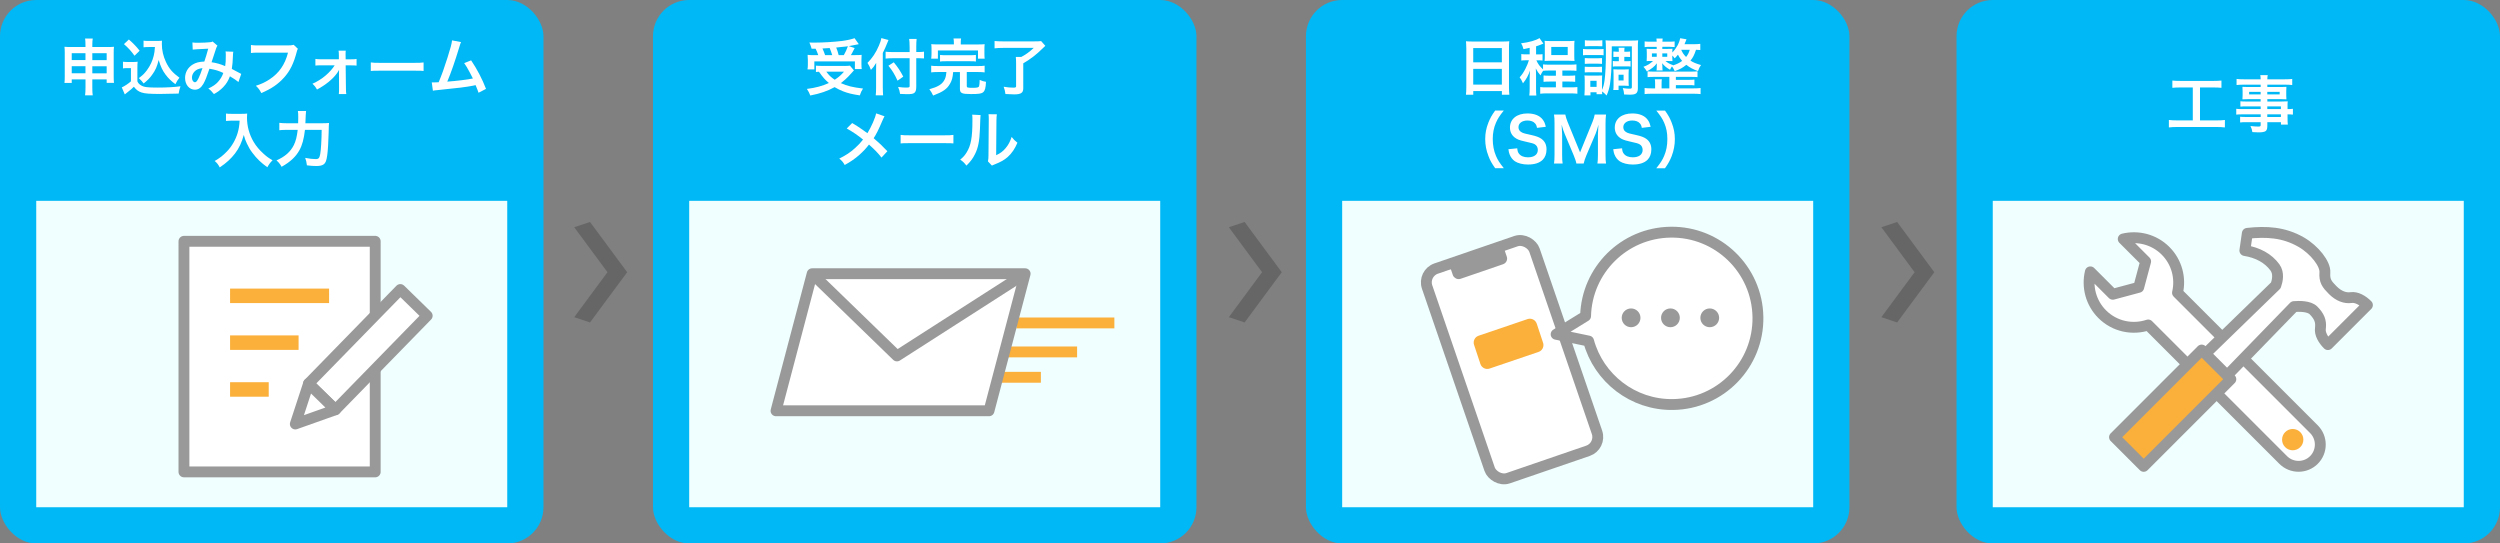 <?xml version="1.0" encoding="UTF-8"?><svg id="_レイヤー_2" xmlns="http://www.w3.org/2000/svg" viewBox="0 0 690 150"><rect x="0" y="0" width="690" height="150" fill="#808080" stroke="none"/><defs><style>.cls-1{fill:#00b8f5;}.cls-2{fill:azure;}.cls-3,.cls-4,.cls-5,.cls-6,.cls-7{fill:#fff;}.cls-8{fill:#fbb03b;}.cls-9,.cls-10{fill:#999;}.cls-11{fill:#666;}.cls-4{stroke-width:4px;}.cls-4,.cls-10,.cls-6{stroke-miterlimit:10;}.cls-4,.cls-6{stroke:#fbb03b;}.cls-12,.cls-5,.cls-10,.cls-7,.cls-13{stroke:#999;}.cls-12,.cls-5,.cls-14,.cls-7,.cls-13{stroke-linejoin:round;}.cls-12,.cls-5,.cls-6,.cls-7,.cls-13{stroke-width:3px;}.cls-12,.cls-14,.cls-13{fill:none;}.cls-14{stroke:#1c1d1d;stroke-width:1.66px;}.cls-14,.cls-7,.cls-13{stroke-linecap:round;}</style></defs><g id="_アウトライン"><g id="flow"><g><g><rect class="cls-1" x="180.22" width="150" height="150" rx="10" ry="10"/><rect class="cls-2" x="190.22" y="55.43" width="130" height="84.57"/><g><path class="cls-3" d="m235.69,19.42q-.29.27-1.5,1.65c-.56.59-1.24,1.21-2.12,1.87,1.8.8,3.2,1.14,6.12,1.5-.39.58-.65,1.16-.88,1.89-2.21-.34-3.25-.6-4.61-1.12-.85-.34-1.55-.68-2.35-1.16-1.92,1.07-3.99,1.78-6.71,2.31-.29-.76-.51-1.17-.94-1.82,2.31-.27,4.35-.83,6.07-1.63-1.07-.9-1.58-1.48-2.74-3.11-.49.03-.53.03-.83.07v-1.75c.46.05,1.05.08,1.73.08h6.17c.7,0,1.12-.02,1.48-.08l1.1,1.31Zm-11.69-5.98c-.17-.63-.32-1.07-.61-1.7.58.02,1.04.02,1.34.02,2.45,0,5.54-.19,7.7-.46,1.39-.19,2.58-.46,3.43-.76l1.17,1.65c-.27.05-.32.05-.73.15-.66.15-1.19.25-2.06.39l1.65.53c-.76,1.48-.78,1.53-1.04,1.95h1.12c.97,0,1.36-.02,1.84-.07-.03.44-.05.82-.05,1.43v1.24c0,.48.03.88.08,1.26h-1.89v-2.12h-11.19v2.21h-1.89c.07-.39.1-.85.1-1.31v-1.27c0-.48-.02-.83-.07-1.44.51.07.95.08,1.87.08h1.07c-.17-.56-.48-1.29-.73-1.77h-1.14Zm5.69,1.77c-.22-.71-.44-1.34-.7-1.95-.05.02-.71.05-1.99.12.27.59.51,1.17.73,1.84h1.96Zm-1.63,4.57c.71.99,1.31,1.56,2.33,2.23,1.09-.71,1.75-1.29,2.55-2.23h-4.88Zm4.84-4.57c.46-.8.83-1.61,1.12-2.45-.44.07-.56.08-.73.1-.19.02-.61.07-1.24.12-.27.03-.71.07-1.26.14.32.78.44,1.16.68,2.09h1.43Z"/><path class="cls-3" d="m243.66,24.27c0,.77.03,1.39.08,2.04h-2.04c.07-.61.1-1.19.1-2.04v-5.01c0-.83,0-1.22.03-1.9-.58.95-.85,1.31-1.46,1.94-.25-.75-.51-1.27-.95-1.94,1.33-1.33,2.33-2.82,3.14-4.73.41-.94.6-1.51.7-2.12l1.96.54c-.12.25-.24.54-.41.99-.2.56-.68,1.63-1.16,2.58v9.65Zm7.39-11.41c0-.82-.03-1.51-.12-2.11h2.06c-.07.65-.1,1.26-.1,2.11v1.5h.49c.75,0,1.21-.03,1.65-.1v1.87c-.46-.03-1-.07-1.6-.07h-.54v7.94c0,.88-.19,1.41-.58,1.67-.37.25-.83.32-2.09.32-.61,0-1.07-.02-1.8-.07-.1-.75-.22-1.19-.54-1.92.97.12,1.5.17,2.09.17.95,0,1.09-.05,1.09-.42v-7.68h-4.62c-.7,0-1.44.03-2.01.1v-1.9c.53.07,1.14.1,1.92.1h4.71v-1.5Zm-4.37,4.33c1.17,1.43,1.82,2.41,2.62,3.96l-1.58,1.12c-.82-1.8-1.41-2.77-2.52-4.13l1.48-.95Z"/><path class="cls-3" d="m258.83,19.88c-.83,0-1.34.03-1.82.1v-1.85c.46.08.95.1,1.82.1h11.13c.85,0,1.33-.02,1.8-.1v1.85c-.51-.07-1-.1-1.8-.1h-3.13v3.88c0,.41.22.48,1.63.48,1.26,0,1.65-.1,1.77-.46.08-.22.15-.87.15-1.44v-.29c.73.32,1.04.41,1.75.53-.07,1.7-.27,2.45-.78,2.87-.48.41-1.19.51-3.37.51-2.55,0-3.04-.24-3.04-1.46v-4.61h-1.87c-.14,1.58-.32,2.28-.87,3.23-.83,1.46-1.92,2.21-4.66,3.26-.29-.65-.59-1.17-1.04-1.75,1.43-.42,1.94-.63,2.58-.99,1.1-.61,1.8-1.6,2.01-2.84.05-.27.07-.44.12-.92h-2.4Zm4.44-8.02c0-.49-.03-.88-.1-1.24h2.09c-.07.32-.09.73-.09,1.24v.41h4.71c.87,0,1.31-.02,1.89-.07-.05.37-.07.7-.07,1.29v1.39c0,.54.02.93.07,1.31h-1.84v-2.26h-11.07v2.26h-1.85c.05-.39.09-.76.09-1.33v-1.38c0-.56-.02-.9-.07-1.29.54.05,1.02.07,1.85.07h4.39v-.41Zm-3.82,3.3c.46.07.85.08,1.61.08h6.66c.77,0,1.16-.02,1.63-.08v1.82c-.48-.07-.88-.08-1.63-.08h-6.66c-.75,0-1.16.02-1.61.08v-1.82Z"/><path class="cls-3" d="m276.83,13.22c-.93,0-1.58.03-2.33.12v-2.02c.65.07,1.33.1,2.31.1h8.69c.9,0,1.46-.03,1.85-.08l1.16,1.31c-.32.32-.37.37-.68.65-1.89,1.85-3.18,2.84-5.41,4.18v6.9c0,1.24-.63,1.67-2.52,1.67-.65,0-.87-.02-2.4-.1-.1-.78-.22-1.26-.49-2.01,1.12.19,1.9.25,2.67.25.59,0,.76-.08.76-.41v-6.36c0-.7-.03-1.22-.08-1.7h1.51c1.34-.73,2.23-1.36,3.43-2.5h-8.48Z"/><path class="cls-3" d="m244.12,32.11c-.19.32-.25.46-.59,1.22-1.07,2.53-1.73,3.82-2.4,4.81,1.43,1.21,2.31,2.04,3.79,3.6l-1.63,1.75c-.88-1.16-1.9-2.21-3.45-3.59-.73.97-1.62,1.92-2.65,2.84-1.22,1.07-2.31,1.84-4.05,2.8-.46-.82-.73-1.12-1.5-1.77,1.89-.94,3.06-1.72,4.4-2.94.82-.73,1.5-1.46,2.16-2.31-1.36-1.12-2.99-2.23-4.5-3.06l1.5-1.5c1.24.73,1.97,1.21,2.8,1.8q1.27.92,1.41,1c1.09-1.78,2.18-4.25,2.4-5.47l2.31.8Z"/><path class="cls-3" d="m248.58,37.23c.75.1,1.07.12,2.75.12h9.06c1.68,0,2.01-.02,2.75-.12v2.36c-.68-.08-.87-.08-2.77-.08h-9.03c-1.9,0-2.09,0-2.77.08v-2.36Z"/><path class="cls-3" d="m270.64,31.76q-.07.48-.17,3.81c-.12,3.31-.49,5.24-1.38,6.99-.58,1.17-1.22,2.04-2.35,3.15-.66-.85-.92-1.1-1.72-1.65.83-.68,1.24-1.14,1.75-1.96,1.22-1.95,1.62-4.15,1.62-8.91,0-.94,0-1.09-.07-1.55l2.31.12Zm4.5-.2c-.08.49-.1.78-.12,1.61l-.08,9.67c1.19-.56,1.87-1.07,2.6-1.94.78-.92,1.27-1.85,1.67-3.11.6.76.82.99,1.6,1.6-.7,1.68-1.58,2.96-2.7,3.96-.97.83-1.85,1.34-3.62,2.04-.37.14-.51.2-.73.31l-1.09-1.16c.12-.49.14-.87.15-1.8l.08-9.59v-.51c0-.43-.02-.8-.07-1.12l2.31.03Z"/></g></g><path class="cls-11" d="m158.49,87.54l9.17-12.41-9.17-12.41,4.35-1.46,10.26,13.87-10.26,13.87-4.35-1.46Z"/><path class="cls-11" d="m339.16,87.54l9.17-12.41-9.17-12.41,4.35-1.46,10.26,13.87-10.26,13.87-4.35-1.46Z"/><g><rect class="cls-1" width="150" height="150" rx="10" ry="10"/><rect class="cls-2" x="10" y="55.43" width="130" height="84.57"/><g><path class="cls-3" d="m19.8,21.92v.97h-2.01c.07-.53.08-1,.08-1.75v-6.6c0-.7-.02-1.12-.08-1.63.63.05,1.04.07,1.89.07h3.91v-.49c0-.88-.02-1.29-.1-1.85h2.11c-.08.51-.12.97-.12,1.78v.56h4.03c.97,0,1.34-.02,1.95-.07-.07.51-.08.88-.08,1.61v6.61c0,.82.02,1.26.08,1.75h-2.02v-.97h-3.96v2.29c0,1.02.03,1.53.12,2.12h-2.12c.08-.66.12-1.16.12-2.12v-2.29h-3.79Zm0-7.24v1.9h3.79v-1.9h-3.79Zm0,3.59v1.95h3.79v-1.95h-3.79Zm5.68-1.68h3.96v-1.9h-3.96v1.9Zm0,3.64h3.96v-1.95h-3.96v1.95Z"/><path class="cls-3" d="m33.95,17.03c.44.07.71.08,1.36.08h1.39c.51,0,.9-.02,1.29-.08-.05.56-.07.92-.07,1.87v3.55c.26.54.41.71.97,1.09.82.51,1.7.63,4.62.63,2.46,0,4.62-.12,6.31-.36-.29.82-.39,1.24-.51,2.02-1.51.05-3.98.1-5.15.1-2.79,0-4.17-.1-5.05-.39-.88-.27-1.5-.73-2.16-1.6-.54.54-.95.9-1.75,1.51-.29.22-.39.31-.51.41l-.25.2-.83-1.94c.73-.31,1.8-1.02,2.53-1.67v-3.65h-1.04c-.48,0-.73.02-1.16.08v-1.87Zm1.61-6.14c1.22,1.07,2.14,2.02,2.98,3.11l-1.41,1.38c-1.05-1.43-1.6-2.02-2.92-3.21l1.36-1.27Zm5.47,2.09c-.58,0-.99.02-1.41.08v-1.84c.37.07.73.08,1.41.08h2.43c.54,0,.92-.02,1.24-.07-.03.39-.03.63-.03.92,0,1.67.39,3.38,1.12,4.93.87,1.87,1.89,3.04,3.74,4.37-.48.58-.76,1.05-1.12,1.79-1.24-.94-1.94-1.62-2.72-2.65-.85-1.14-1.33-2.18-1.9-4.03-.43,1.8-.9,2.87-1.85,4.15-.63.87-1.16,1.41-2.29,2.33-.46-.61-.71-.88-1.34-1.48,1.04-.75,1.55-1.26,2.24-2.18.9-1.21,1.55-2.6,1.89-4.05.17-.7.24-1.19.32-2.36h-1.72Z"/><path class="cls-3" d="m53.12,11.72c.39.07.82.08,1.72.08,1.02,0,2.53-.07,3.16-.15.34-.03.46-.07.68-.2l1.34,1.16c-.15.2-.24.39-.36.71-.08.2-1.12,3.33-1.27,3.86,1.33.19,2.46.51,3.76,1.07.14-.87.17-1.56.17-3.15,0-.37-.02-.56-.07-.9l2.14.08c-.07.36-.08.49-.1,1.14-.05,1.5-.14,2.52-.31,3.6.54.27,1.29.66,1.82.97.46.27.53.29.78.41l-.77,2.24c-.49-.42-1.48-1.09-2.35-1.58-.48,1.26-.99,2.09-1.85,2.99-.75.78-1.6,1.41-2.57,1.92-.71-.88-.88-1.05-1.55-1.53,1.27-.61,1.94-1.05,2.63-1.78.68-.73,1.24-1.65,1.51-2.52-1.21-.58-2.21-.9-3.82-1.17-.75,2.24-1.19,3.33-1.68,4.18-.63,1.09-1.39,1.61-2.33,1.61-1.56,0-2.72-1.38-2.72-3.23,0-1.56.77-2.89,2.11-3.72.88-.54,1.79-.76,3.21-.82.44-1.34.65-1.99,1.07-3.55-.87.07-1.27.08-2.94.15-.7.03-1,.05-1.34.1l-.08-1.99Zm.51,8.09c-.43.46-.65,1.04-.65,1.63,0,.7.37,1.26.83,1.26.32,0,.58-.31.97-1.07.34-.68.75-1.73,1.1-2.84-1.14.17-1.73.44-2.26,1.02Z"/><path class="cls-3" d="m82.21,13.47c-.15.29-.2.41-.29.77-.85,3.25-1.85,5.29-3.48,7.12-1.67,1.87-3.48,3.11-6.32,4.33-.48-.92-.7-1.24-1.5-2.02,1.5-.48,2.46-.92,3.72-1.73,2.65-1.72,4.32-4.11,5.15-7.41h-8.09c-1.14,0-1.53.02-2.14.1v-2.21c.66.1,1.02.12,2.18.12h7.8c.95,0,1.29-.03,1.82-.17l1.16,1.1Z"/><path class="cls-3" d="m88.58,18.03c-.7,0-1.05.02-1.53.07v-1.84c.46.08.76.1,1.53.1h4.95v-1.04c0-.61-.03-.99-.09-1.34h1.99c-.05.39-.05.51-.05,1.27l.02,1.12h1.48c.75,0,1.09-.02,1.53-.1v1.84c-.46-.05-.8-.07-1.55-.07h-1.46l.08,6.48c0,.7.03,1.04.1,1.45h-2.07c.05-.41.07-.78.07-1.39l-.02-4.25c0-.19.02-.85.02-1.05-.24.46-.34.61-.58.95-1.16,1.61-3.08,3.18-5.51,4.49-.41-.73-.61-.99-1.26-1.6,1.36-.61,2.57-1.36,3.65-2.29,1.04-.88,1.95-1.92,2.48-2.79h-3.79Z"/><path class="cls-3" d="m102.35,17.23c.75.1,1.07.12,2.75.12h9.06c1.68,0,2.01-.02,2.75-.12v2.36c-.68-.08-.87-.08-2.77-.08h-9.03c-1.9,0-2.09,0-2.77.08v-2.36Z"/><path class="cls-3" d="m127.26,11.62c-.19.37-.2.41-.44,1.22-1.29,4.25-2.28,7.07-3.37,9.69,2.67-.2,5.61-.56,7.07-.87-.19-.41-.39-.78-.8-1.55-.75-1.41-1.05-1.9-1.61-2.7l1.92-.75c1.58,2.31,3.08,5.17,4.11,7.87l-2.06,1.07q-.22-.7-.82-2.11-.22.05-.61.14c-1.72.36-4.54.71-9.62,1.21-.95.08-1.21.12-1.55.2l-.31-2.29h.44c.34,0,.75-.02,1.46-.05.9-2.14,1.58-4.06,2.46-6.85.8-2.5,1.12-3.71,1.24-4.71l2.46.48Z"/><path class="cls-3" d="m64,33.29c-.46,0-.97.03-1.63.09v-2.04c.49.07.85.08,1.6.08h2.7c.7,0,1.16-.02,1.55-.08-.05.49-.05.65-.05,1.07,0,2.41.61,4.66,1.82,6.73.71,1.19,1.55,2.21,2.72,3.26.87.8,1.36,1.16,2.52,1.84-.65.63-.97,1.07-1.44,1.92-1.7-1.19-2.97-2.43-4.13-3.99-.63-.83-1-1.48-1.5-2.52-.44-.93-.59-1.36-.87-2.41-.61,2.18-1.29,3.62-2.43,5.13-1.09,1.41-2.36,2.6-4.22,3.84-.36-.75-.75-1.26-1.39-1.78,1.44-.83,2.28-1.48,3.42-2.67,1.33-1.38,2.36-3.2,2.91-5.03.34-1.17.49-2.06.56-3.43h-2.12Z"/><path class="cls-3" d="m88.62,34.02c1.02,0,1.61-.02,2.19-.08q-.07.66-.1,2.57c-.05,2.33-.22,5.2-.39,6.32-.22,1.56-.46,2.16-.99,2.53-.44.32-1.07.46-2.02.46-.78,0-1.53-.05-2.6-.19-.1-.87-.22-1.36-.48-2.06,1.09.22,2.07.34,2.92.34.8,0,1.05-.31,1.24-1.44.22-1.27.37-3.91.39-6.63h-4.61c-.29,2.52-.75,4.23-1.55,5.66-.99,1.78-2.53,3.21-4.9,4.54-.37-.71-.82-1.26-1.41-1.77,2.33-1.02,3.88-2.38,4.79-4.23.53-1.04.85-2.35,1.07-4.2h-2.96c-.87,0-1.53.03-2.11.1v-2.04c.61.08,1.19.12,2.16.12h3.03c.03-.68.03-.85.03-1.73,0-.82-.03-1.31-.1-1.65h2.26q-.08.44-.19,3.38h4.3Z"/></g><g><rect class="cls-5" x="50.77" y="66.6" width="52.79" height="63.64"/><g><line class="cls-4" x1="63.5" y1="81.65" x2="90.83" y2="81.65"/><line class="cls-4" x1="63.5" y1="94.57" x2="82.41" y2="94.57"/><line class="cls-4" x1="63.5" y1="107.49" x2="74.17" y2="107.49"/></g><g><rect class="cls-7" x="96.36" y="78.37" width="10.36" height="36.25" transform="translate(96.26 -43.48) rotate(44.3)"/><polygon class="cls-7" points="92.58 113.09 85.17 105.86 81.51 117.02 92.58 113.09"/></g></g></g><g><rect class="cls-1" x="360.44" width="150" height="150" rx="10" ry="10"/><rect class="cls-2" x="370.44" y="55.43" width="130" height="84.57"/><g><path class="cls-3" d="m404.69,13.2c0-.66-.03-1.26-.08-1.82.54.07,1.1.08,1.89.08h8.23c.8,0,1.33-.02,1.83-.08-.07.65-.08,1.14-.08,1.73v10.98c0,.88.03,1.44.1,2.06h-2.06v-1.02h-7.9v1.02h-2.02c.07-.58.1-1.26.1-2.06v-10.9Zm1.92,4.01h7.9v-3.94h-7.9v3.94Zm0,6.14h7.9v-4.35h-7.9v4.35Z"/><path class="cls-3" d="m422.2,13.2c-.56.12-.83.17-1.73.36-.17-.7-.32-1.09-.65-1.61,2.18-.25,4.22-.85,5.07-1.44l1.09,1.53c-.2.08-.24.08-.39.15-.8.32-1.16.46-1.63.59v2.24h.73c.48,0,.75-.02,1.05-.07v1.77c-.32-.05-.65-.07-1.09-.07h-.61c.46,1.04.92,1.65,1.84,2.5v-1.38c.46.07.92.08,1.8.08h5.52c.87,0,1.33-.02,1.9-.08v1.78c-.61-.07-1.07-.08-1.92-.08h-1.97v1.43h1.79c.8,0,1.28-.02,1.75-.08v1.77c-.48-.07-.97-.08-1.75-.08h-1.79v1.6h2.23c.9,0,1.41-.02,1.92-.08v1.84c-.58-.07-1.14-.1-1.92-.1h-6.44c-.78,0-1.34.03-1.9.1v-1.84c.44.07.97.08,1.9.08h2.43v-1.6h-1.68c-.77,0-1.26.02-1.73.08v-1.77c.44.07.87.08,1.73.08h1.68v-1.43h-1.79c-.82,0-1.26.02-1.73.07-.27.34-.49.71-.73,1.27-.56-.63-.93-1.19-1.31-1.92.05.42.08,1.27.08,1.82v3.64c0,.99.02,1.53.08,2.02h-1.94c.07-.58.1-1.17.1-2.01v-2.94c0-.24.03-1.1.07-1.94-.42,1.33-.94,2.28-1.92,3.52-.29-.7-.53-1.14-.92-1.67.58-.61,1.12-1.41,1.61-2.38.43-.83.8-1.77.94-2.31h-.92c-.46,0-.73.02-1.17.08v-1.8c.41.07.68.08,1.24.08h1.07v-1.82Zm4.18-.58c0-.54-.03-.99-.07-1.36.43.05.83.07,1.46.07h5.32c.66,0,1.05-.02,1.48-.07-.05.41-.07.82-.07,1.36v2.82c0,.66.02.99.07,1.38-.41-.03-.85-.05-1.5-.05h-5.29c-.63,0-1.07.02-1.48.05.05-.39.07-.7.07-1.36v-2.84Zm1.77,2.57h4.54v-2.23h-4.54v2.23Z"/><path class="cls-3" d="m436.91,13.51c.42.05.71.07,1.38.07h2.92c.71,0,.97-.02,1.38-.07v1.75c-.36-.05-.59-.07-1.29-.07h-3.01c-.59,0-.97.02-1.38.07v-1.75Zm7.92,1.14c0,3.74-.17,6.77-.48,8.6-.2,1.19-.46,2.06-.93,3.11-.54-.58-.88-.88-1.26-1.12,0,.32.02.51.05.75h-1.56v-.53h-1.68v.87h-1.67c.05-.51.08-1.12.08-1.67v-2.52c0-.53-.02-.88-.07-1.33.32.05.49.05,1.16.05h2.72q.8-.02,1.02-.03c-.03.27-.05.51-.05,1.21v2.77c.37-.83.54-1.48.71-2.7.24-1.85.36-4.3.36-7.89,0-1.84-.02-2.38-.1-3.09.53.05.92.07,1.8.07h5.41c.92,0,1.31-.02,1.79-.07-.07.56-.08,1.04-.08,1.92v11.41c0,.61-.17,1.07-.48,1.31-.32.25-.8.36-1.75.36-.54,0-.88-.02-1.56-.05-.08-.82-.12-1.02-.37-1.77.82.12,1.38.17,1.79.17.59,0,.71-.07.71-.42v-11.27h-5.54v1.87Zm-7.43,1.38c.32.03.54.05,1.07.05h2.65c.53,0,.75-.02,1.04-.05v1.6c-.31-.03-.54-.05-1.04-.05h-2.65c-.53,0-.77.02-1.07.05v-1.6Zm0,2.38c.32.03.54.05,1.07.05h2.63c.54,0,.76-.02,1.05-.05v1.58c-.31-.03-.54-.05-1.07-.05h-2.62c-.51,0-.77.02-1.07.05v-1.58Zm.02-7.31c.41.07.7.08,1.38.08h2.07c.66,0,.97-.02,1.38-.08v1.68c-.46-.03-.76-.05-1.38-.05h-2.07c-.61,0-.97.02-1.38.05v-1.68Zm1.51,12.87h1.73v-1.67h-1.73v1.67Zm7.38-8.28c-.42,0-.73.02-1.02.05v-1.53c.36.05.65.07,1,.07h.51c0-.54-.02-.8-.07-1.1h1.65c-.05.32-.07.49-.07,1.1h.56c.42,0,.73-.02,1.04-.07v1.53c-.31-.03-.56-.05-1.04-.05h-.56v1.21h.68c.46,0,.73-.02,1.04-.07v1.56c-.31-.05-.54-.07-1.02-.07h-2.87c-.44,0-.66.02-1,.07v-1.56c.31.05.59.07,1,.07h.66v-1.21h-.49Zm3.18,7.12c0,.46.02.66.05.9-.15-.02-.2-.02-.37-.02-.17-.02-.27-.02-.36-.02-.22-.02-.36-.02-.41-.02h-1.68v1.19h-1.45c.05-.34.07-.75.07-1.39v-3.16c0-.53-.02-.82-.05-1.17.36.03.65.05,1.14.05h1.97c.56,0,.87-.02,1.14-.05-.03.32-.05.6-.05,1.12v2.57Zm-2.77-.61h1.39v-1.58h-1.39v1.58Z"/><path class="cls-3" d="m469.27,13.81c-.36-.03-.59-.05-1.17-.07-.53,1.56-.8,2.07-1.53,2.99.76.51,1.55.83,2.91,1.22-.41.58-.58.9-.83,1.67-1.38-.49-2.26-.97-3.23-1.73-.97.82-1.82,1.27-3.2,1.75-.22-.53-.46-.92-.75-1.31-.25.34-.34.48-.54.92-.97-.54-1.68-1.14-2.16-1.8v.2q.02.15.05.61v.44c0,.31.02.49.05.75h-1.68c.05-.27.07-.37.07-.75v-.46c0-.19.02-.44.03-.77-.61.87-1.48,1.56-2.77,2.24-.34-.59-.49-.82-.93-1.27,1.14-.42,1.9-.88,2.65-1.61h-.48c-.71,0-.92,0-1.29.05.03-.37.05-.7.05-1.12v-1.21c0-.51-.02-.75-.05-1.09.36.03.59.05,1.34.05h1.44v-.58h-1.82c-.66,0-1.16.02-1.51.08v-1.58c.41.05.88.08,1.51.08h1.82c-.02-.44-.03-.63-.08-.88h1.72c-.03.29-.05.48-.07.88h1.9c.63,0,1.05-.03,1.48-.08v1.56c-.17-.03-.65-.05-1.44-.07h-1.96v.58h1.46c.75,0,1-.02,1.34-.05-.03.31-.05.51-.05,1.04,1.12-1.12,1.92-2.58,2.18-3.94l1.75.29c-.27.7-.37.95-.56,1.36h2.69c.61,0,1.12-.03,1.67-.1v1.7Zm-8.53,7.41h-4.28c-.83,0-1.26.02-1.73.07v-1.61c.48.07.87.08,1.73.08h10.28c.93,0,1.29-.02,1.77-.08v1.61c-.51-.05-.9-.07-1.77-.07h-4.2v.82h3.57c.76,0,1.1-.02,1.55-.08v1.61c-.46-.07-.87-.08-1.55-.08h-3.57v.9h4.9c.83,0,1.44-.03,1.92-.1v1.68c-.63-.07-1.19-.1-1.92-.1h-11.63c-.71,0-1.31.03-1.9.1v-1.68c.44.07,1.14.1,1.9.1h1v-1.38c0-.51-.02-.78-.08-1.14h1.94c-.05.37-.07.66-.07,1.14v1.38h2.14v-3.16Zm-4.81-6.49v.95h1.33v-.95h-1.33Zm2.87.95h1.36v-.95h-1.36v.95Zm2.87,2.4c1.14-.36,1.85-.7,2.6-1.27-.51-.58-.8-1-1.16-1.72-.39.49-.51.63-.9,1.02-.25-.36-.36-.49-.66-.78v.44c0,.49.02.8.05,1.1-.29-.03-.51-.03-1.27-.03h-.66c.63.53,1.16.82,2.09,1.14l-.08.1Zm2.36-4.3c.39.87.68,1.29,1.33,1.95.51-.65.71-1.05,1.02-1.99h-2.33l-.02.03Z"/><path class="cls-3" d="m412.67,46.44c-.95-1.36-1.38-2.11-1.85-3.35-.61-1.56-.9-3.06-.9-4.69s.27-3.01.87-4.54c.49-1.24.9-1.99,1.87-3.35h2.38c-1.19,1.5-1.68,2.26-2.16,3.38-.6,1.39-.88,2.84-.88,4.5s.29,3.25.9,4.66c.48,1.12.95,1.87,2.16,3.38h-2.38Z"/><path class="cls-3" d="m418.76,40.92c.07.77.17,1.1.48,1.5.49.65,1.38,1,2.48,1,1.7,0,2.72-.77,2.72-2.04,0-.7-.32-1.27-.85-1.56-.51-.27-.61-.29-2.96-.83-1.28-.29-1.96-.56-2.57-1.04-.87-.68-1.31-1.61-1.31-2.75,0-2.36,1.9-3.89,4.83-3.89,1.94,0,3.4.6,4.23,1.72.42.56.63,1.07.83,1.97l-2.43.29c-.1-.58-.22-.87-.51-1.21-.44-.53-1.19-.82-2.12-.82-1.48,0-2.48.75-2.48,1.85,0,.71.37,1.21,1.16,1.55.37.15.51.19,2.4.61,1.34.29,2.16.61,2.77,1.04.97.71,1.41,1.65,1.41,2.92,0,1.21-.37,2.19-1.07,2.89-.9.87-2.24,1.29-4.06,1.29-1.39,0-2.75-.34-3.57-.88-.68-.46-1.17-1.1-1.5-1.94-.15-.39-.22-.71-.32-1.41l2.45-.25Z"/><path class="cls-3" d="m435.08,45.13c-.08-.54-.36-1.34-.75-2.29l-2.45-5.83c-.32-.76-.48-1.22-.87-2.6.07.9.14,2.29.14,2.67v5.58c0,1.17.03,1.82.14,2.48h-2.38c.1-.68.14-1.34.14-2.48v-8.53c0-1.1-.03-1.82-.14-2.52h3.11c.12.59.34,1.31.63,2.02l3.45,8.43,3.43-8.43c.34-.83.49-1.38.61-2.02h3.13c-.1.82-.14,1.38-.14,2.52v8.53c0,1.24.03,1.85.14,2.48h-2.38c.1-.7.14-1.31.14-2.48v-5.64c.07-1.48.12-2.35.14-2.6-.22.92-.54,1.87-.78,2.48l-2.55,5.98c-.34.8-.65,1.75-.75,2.26h-2.01Z"/><path class="cls-3" d="m447.69,40.92c.07.77.17,1.1.48,1.5.49.65,1.38,1,2.48,1,1.7,0,2.72-.77,2.72-2.04,0-.7-.32-1.27-.85-1.56-.51-.27-.61-.29-2.96-.83-1.28-.29-1.96-.56-2.57-1.04-.87-.68-1.31-1.61-1.31-2.75,0-2.36,1.9-3.89,4.83-3.89,1.94,0,3.4.6,4.23,1.72.42.56.63,1.07.83,1.97l-2.43.29c-.1-.58-.22-.87-.51-1.21-.44-.53-1.19-.82-2.12-.82-1.48,0-2.48.75-2.48,1.85,0,.71.37,1.21,1.16,1.55.37.15.51.19,2.4.61,1.34.29,2.16.61,2.77,1.04.97.71,1.41,1.65,1.41,2.92,0,1.21-.37,2.19-1.07,2.89-.9.87-2.24,1.29-4.06,1.29-1.39,0-2.75-.34-3.57-.88-.68-.46-1.17-1.1-1.5-1.94-.15-.39-.22-.71-.32-1.41l2.45-.25Z"/><path class="cls-3" d="m457.13,46.44c1.21-1.51,1.68-2.26,2.16-3.38.61-1.41.9-2.92.9-4.66s-.27-3.11-.87-4.5c-.49-1.12-.99-1.89-2.18-3.38h2.4c.95,1.34,1.36,2.09,1.85,3.35.6,1.55.87,2.92.87,4.54s-.29,3.13-.88,4.69c-.49,1.24-.9,1.99-1.85,3.35h-2.4Z"/></g></g><g><rect class="cls-5" x="401.66" y="68.67" width="31.33" height="61.18" rx="4.02" ry="4.02" transform="translate(-9.62 140.84) rotate(-18.94)"/><rect class="cls-10" x="400.62" y="69.52" width="14.73" height="5.07" rx="1.14" ry="1.14" transform="translate(-1.3 136.34) rotate(-18.94)"/></g><line class="cls-6" x1="307.57" y1="89.13" x2="280.52" y2="89.13"/><line class="cls-6" x1="297.28" y1="97.13" x2="276.9" y2="97.13"/><line class="cls-6" x1="287.28" y1="104.13" x2="275.57" y2="104.13"/><g><g><path class="cls-3" d="m461.04,64.08c-12.81.19-23.1,10.47-23.42,23.16l-8.13,5.02,8.96,1.87c2.78,10.23,12.22,17.69,23.31,17.52,13.14-.2,23.63-11,23.43-24.14-.2-13.14-11-23.63-24.14-23.43Z"/><path class="cls-12" d="m461.04,64.08c-12.81.19-23.1,10.47-23.42,23.16l-8.13,5.02,8.96,1.87c2.78,10.23,12.22,17.69,23.31,17.52,13.14-.2,23.63-11,23.43-24.14-.2-13.14-11-23.63-24.14-23.43Z"/></g><circle class="cls-9" cx="450.18" cy="87.72" r="2.59"/><circle class="cls-9" cx="461.04" cy="87.72" r="2.59"/><circle class="cls-9" cx="471.89" cy="87.72" r="2.59"/></g><path class="cls-8" d="m424.64,97.13l-13.51,4.59c-1.05.36-2.19-.21-2.54-1.26l-1.75-5.28c-.35-1.04.21-2.17,1.25-2.52l13.51-4.59c1.05-.36,2.19.21,2.54,1.26l1.75,5.28c.35,1.04-.21,2.17-1.25,2.52Z"/><g><polygon class="cls-5" points="272.96 113.38 214.18 113.38 224.16 75.55 282.94 75.55 279.29 89.38 272.96 113.38"/><polyline class="cls-12" points="224.16 75.55 247.56 98.24 282.94 75.55"/></g></g><g><path class="cls-11" d="m519.26,87.54l9.17-12.41-9.17-12.41,4.35-1.46,10.26,13.87-10.26,13.87-4.35-1.46Z"/><g><rect class="cls-1" x="540" width="150" height="150" rx="10" ry="10"/><rect class="cls-2" x="550" y="55.43" width="130" height="84.57"/><g><path class="cls-3" d="m601.76,24.14c-.93,0-1.53.03-2.19.1v-2.01c.6.07,1.17.1,2.21.1h9.15c1,0,1.55-.03,2.19-.1v2.01c-.7-.07-1.26-.1-2.18-.1h-3.74v9.09h4.56c.99,0,1.63-.03,2.31-.12v2.06c-.63-.08-1.39-.12-2.31-.12h-10.84c-.88,0-1.6.03-2.31.12v-2.06c.7.08,1.31.12,2.35.12h4.25v-9.09h-3.43Z"/><path class="cls-3" d="m623.94,29.36h-4.03c-.61,0-1.11.02-1.56.07v-1.48c.41.05.85.07,1.6.07h3.99v-.65h-3.6c-.61,0-1.04.02-1.43.05.03-.36.05-.71.05-1.14v-1.12c0-.48-.02-.78-.05-1.19.44.03.8.05,1.44.05h3.59v-.65h-4.66c-.83,0-1.39.03-1.99.1v-1.68c.53.07,1.11.1,2.09.1h4.56c-.02-.6-.03-.78-.1-1.16h2.06c-.08.37-.1.54-.12,1.16h4.78c.99,0,1.55-.03,2.09-.1v1.68c-.58-.07-1.17-.1-1.99-.1h-4.88v.65h3.84c.65,0,1.02-.02,1.43-.05-.03.37-.05.66-.05,1.19v1.12c0,.51.02.77.05,1.14-.37-.03-.82-.05-1.36-.05h-3.91v.65h3.81c1,0,1.34-.02,1.82-.05-.05.42-.05.66-.05,1.55v.59c.73,0,1.14-.03,1.48-.08v1.61c-.41-.05-.73-.08-1.48-.08v.99c0,.88.02,1.34.08,1.84h-1.9v-.66h-3.76v.95c0,1.53-.42,1.85-2.5,1.85-.41,0-1.09-.03-1.63-.07-.1-.68-.2-1.02-.53-1.68.92.1,1.55.15,2.16.15.53,0,.66-.08.66-.39v-.82h-3.99c-.77,0-1.17.02-1.68.08v-1.58c.46.05.75.07,1.62.07h4.06v-.73h-4.88c-.97,0-1.43.02-1.87.08v-1.61c.44.07.87.08,1.84.08h4.91v-.75Zm-3.18-4.01v.7h3.18v-.7h-3.18Zm5.01.7h3.42v-.7h-3.42v.7Zm3.76,4.06v-.75h-3.76v.75h3.76Zm-3.76,2.18h3.76v-.73h-3.76v.73Z"/></g></g><g><path class="cls-7" d="m597.7,69.23c-3.17-3.17-7.63-4.26-11.69-3.27l6.19,6.19-1.92,7.15-7.15,1.92-6.19-6.19c-.99,4.06.1,8.52,3.27,11.69,3.43,3.43,8.38,4.42,12.69,2.97l37.26,37.26c2.34,2.34,6.15,2.34,8.49,0h0c2.34-2.34,2.34-6.15,0-8.49l-37.66-37.66c.94-4.03-.16-8.43-3.29-11.57Z"/><g><path class="cls-7" d="m614.67,103.63l18.46-19.01c1.48-.12,4.19-.15,5.38,1.04,1.68,1.68,2.07,3.02,1.96,4.56,0,.14-.02.28-.04.42-.2,1.45.73,3.13,2.07,4.47l10.91-10.91c-1.34-1.34-3.02-2.27-4.47-2.07-1.73.24-3.5-.44-5.11-2.06s-2.33-2.53-2.16-4.88c.17-2.35-2.87-6.25-6.55-8.37-4.8-2.76-9.64-3-14.86-2.42l-.68,4.74c3.5.56,6.47,2.12,8.32,4.69,1.12,1.56.7,3.61.23,4.93l-19.44,18.88"/><g><rect class="cls-8" x="582.65" y="106.97" width="34.02" height="11.39" transform="translate(95.97 457.02) rotate(-45)"/><rect class="cls-14" x="582.65" y="106.97" width="34.02" height="11.39" transform="translate(95.97 457.02) rotate(-45)"/><rect class="cls-13" x="582.65" y="106.97" width="34.02" height="11.39" transform="translate(95.97 457.02) rotate(-45)"/></g></g></g><circle class="cls-8" cx="632.79" cy="121.34" r="2.94"/></g></g></g></svg>
